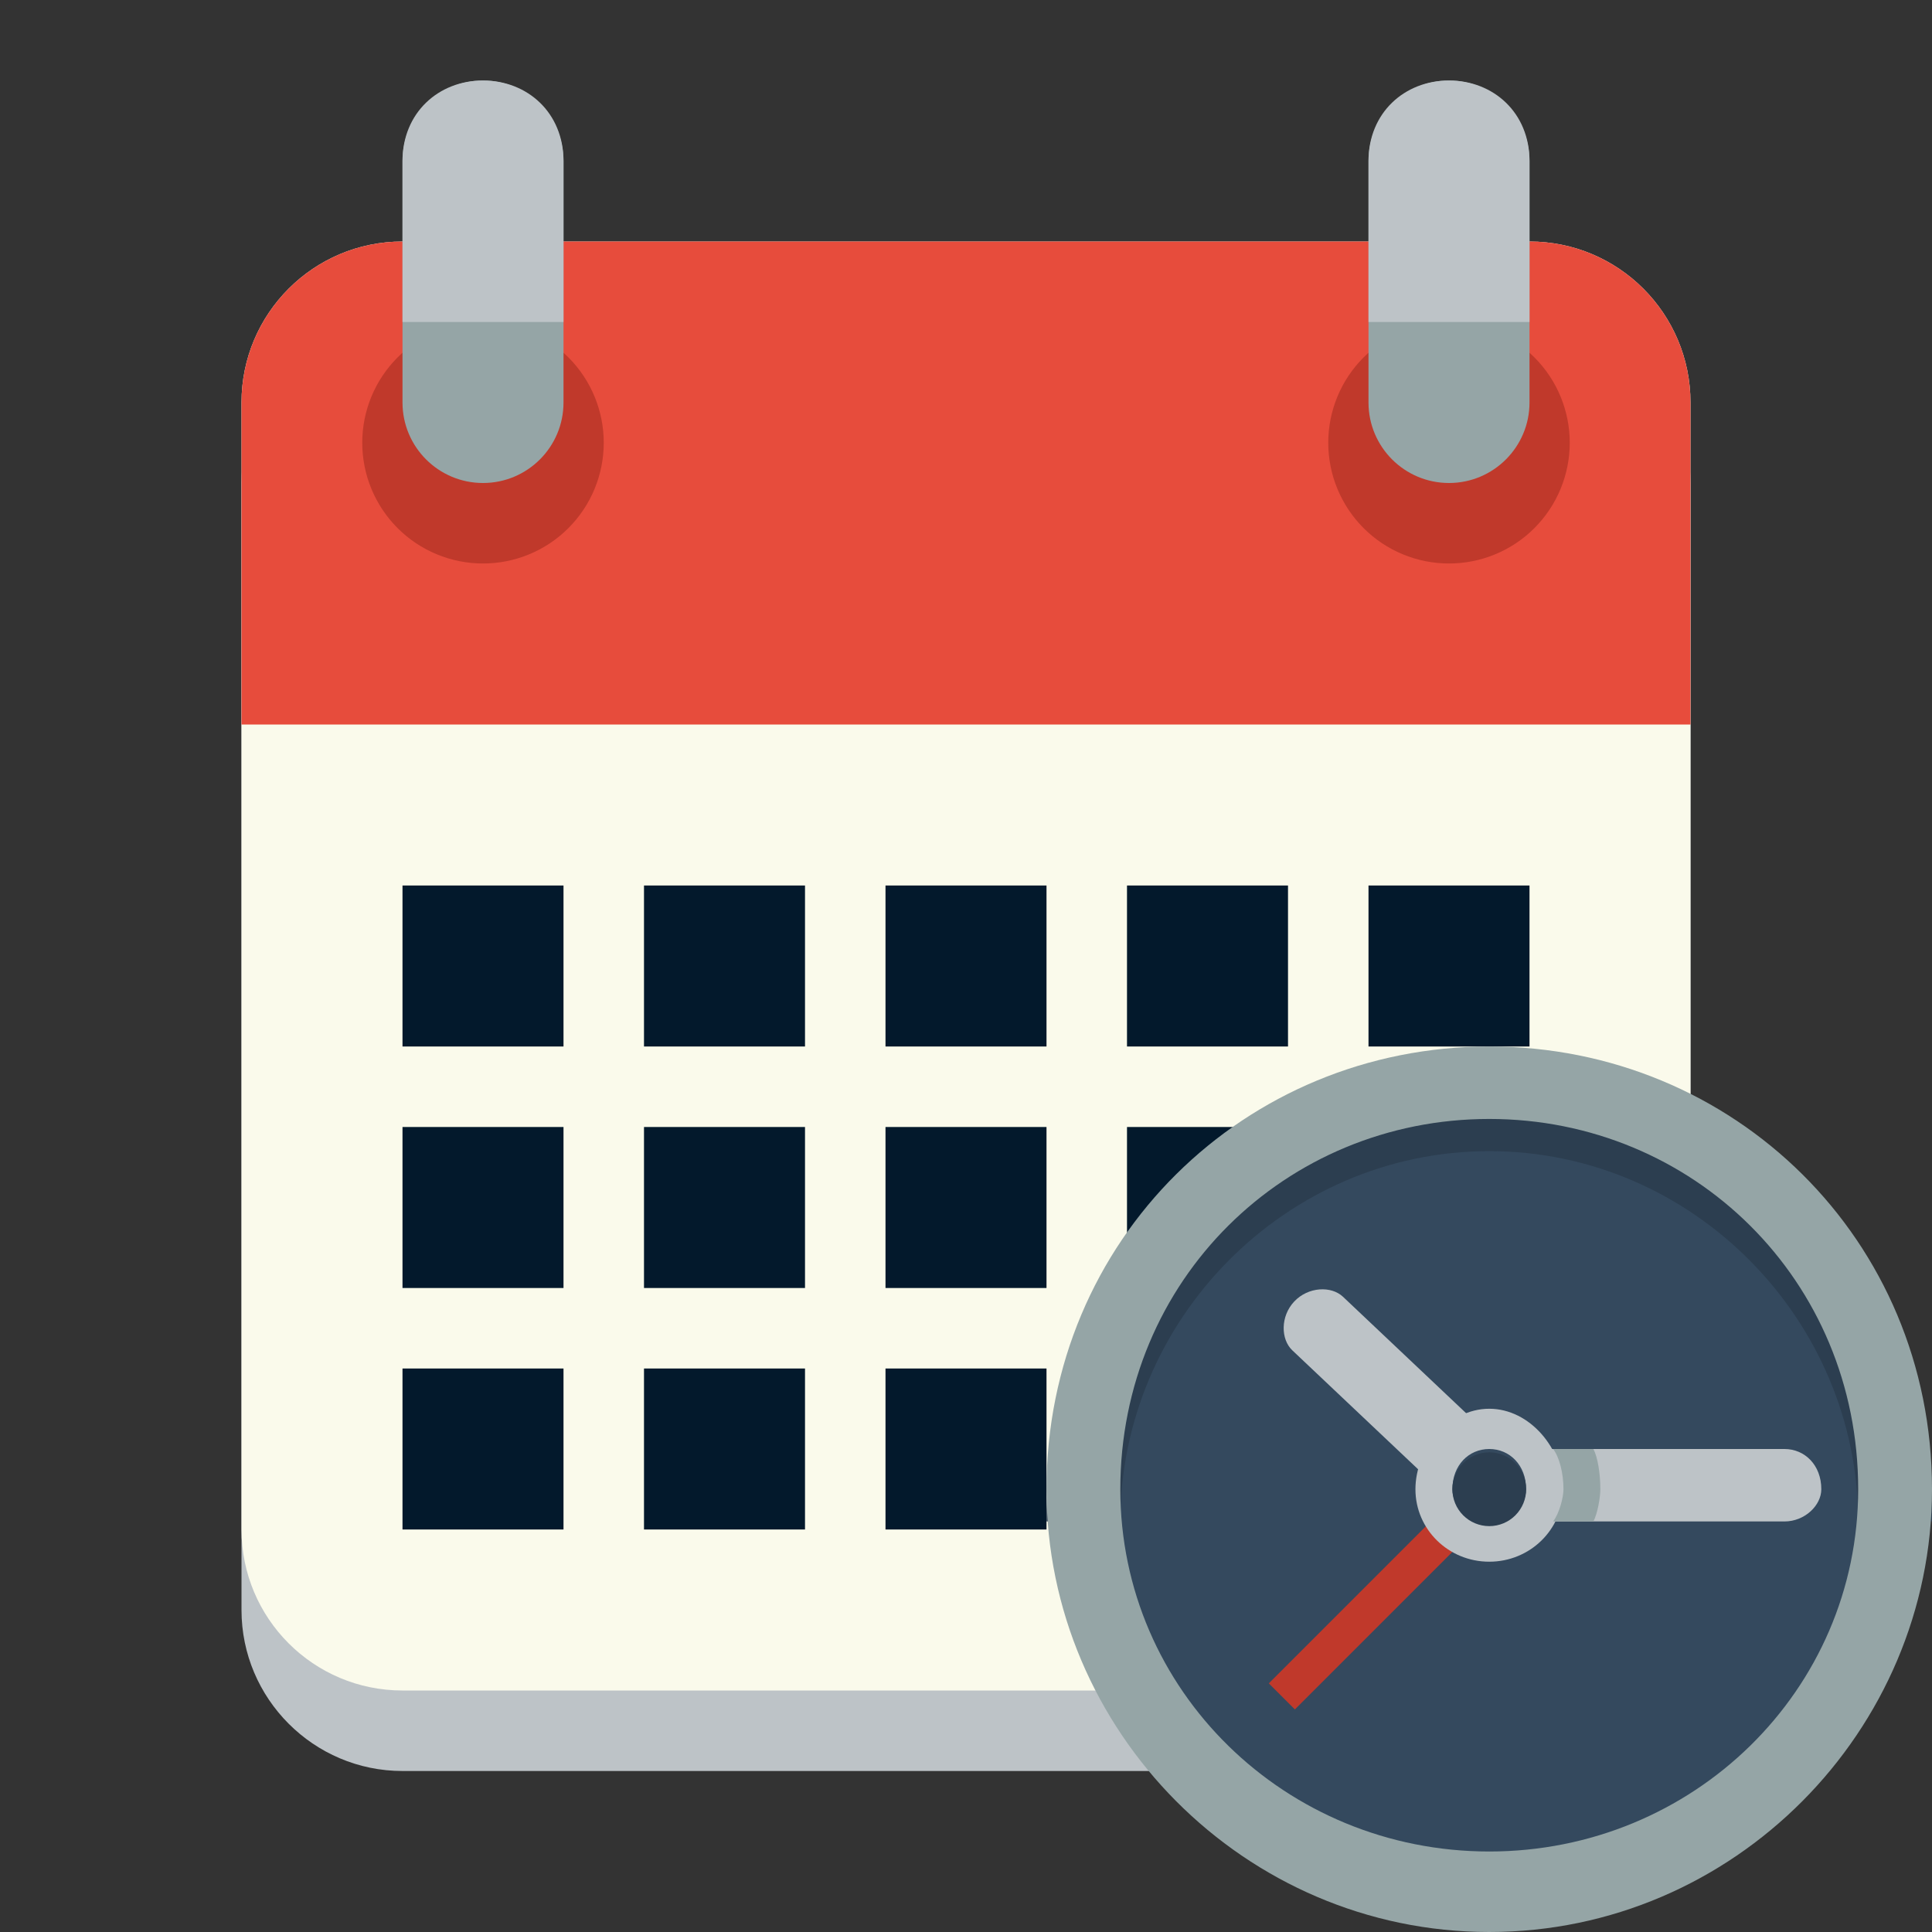 <svg xmlns="http://www.w3.org/2000/svg" width="338" height="338" viewBox="0 0 338 338" fill="none"><rect x="0" y="0" width="338" height="338" fill="#333333" stroke="none"/><path d="M70.417 56.333C54.86 56.333 42.25 69.008 42.25 84.5V281.667C42.25 297.158 54.86 309.833 70.417 309.833H154.917H183.083H267.583C283.145 309.833 295.75 297.158 295.75 281.667V84.5C295.75 69.008 283.145 56.333 267.583 56.333H183.083H154.917H70.417Z" fill="#BDC3C7"></path><path d="M70.417 42.25C54.86 42.25 42.25 54.861 42.25 70.417V267.584C42.25 283.146 54.86 295.75 70.417 295.75H154.917H183.083H267.583C283.145 295.75 295.75 283.146 295.75 267.584V70.417C295.75 54.861 283.145 42.25 267.583 42.25H183.083H154.917H70.417Z" fill="#FAFAEB"></path><path d="M70.417 42.25C54.86 42.25 42.25 54.861 42.25 70.417V112.667V126.75H295.75V112.667V70.417C295.75 54.861 283.145 42.25 267.583 42.25H183.083H154.917H70.417Z" fill="#E74C3C"></path><path d="M105.625 77.458C105.625 80.232 105.079 82.979 104.017 85.542C102.955 88.105 101.399 90.434 99.438 92.396C97.476 94.358 95.147 95.914 92.584 96.975C90.021 98.037 87.274 98.583 84.5 98.583C81.726 98.583 78.979 98.037 76.416 96.975C73.853 95.914 71.524 94.358 69.562 92.396C67.601 90.434 66.045 88.105 64.983 85.542C63.921 82.979 63.375 80.232 63.375 77.458C63.375 74.684 63.921 71.937 64.983 69.374C66.045 66.811 67.601 64.482 69.562 62.521C71.524 60.559 73.853 59.003 76.416 57.941C78.979 56.88 81.726 56.333 84.5 56.333C87.274 56.333 90.021 56.88 92.584 57.941C95.147 59.003 97.476 60.559 99.438 62.521C101.399 64.482 102.955 66.811 104.017 69.374C105.079 71.937 105.625 74.684 105.625 77.458Z" fill="#C0392B"></path><path d="M274.625 77.458C274.625 80.232 274.079 82.979 273.017 85.542C271.955 88.105 270.399 90.434 268.438 92.396C266.476 94.358 264.147 95.914 261.584 96.975C259.021 98.037 256.274 98.583 253.5 98.583C250.726 98.583 247.979 98.037 245.416 96.975C242.853 95.914 240.524 94.358 238.562 92.396C236.601 90.434 235.045 88.105 233.983 85.542C232.921 82.979 232.375 80.232 232.375 77.458C232.375 74.684 232.921 71.937 233.983 69.374C235.045 66.811 236.601 64.482 238.562 62.521C240.524 60.559 242.853 59.003 245.416 57.941C247.979 56.88 250.726 56.333 253.5 56.333C256.274 56.333 259.021 56.88 261.584 57.941C264.147 59.003 266.476 60.559 268.438 62.521C270.399 64.482 271.955 66.811 273.017 69.374C274.079 71.937 274.625 74.684 274.625 77.458Z" fill="#C0392B"></path><path d="M70.417 154.917V183.083H98.584V154.917H70.417ZM112.667 154.917V183.083H140.834V154.917H112.667ZM154.917 154.917V183.083H183.084V154.917H154.917ZM197.167 154.917V183.083H225.334V154.917H197.167ZM239.417 154.917V183.083H267.584V154.917H239.417Z" fill="#03192C"></path><path d="M70.417 197.167V225.333H98.584V197.167H70.417ZM112.667 197.167V225.333H140.834V197.167H112.667ZM154.917 197.167V225.333H183.084V197.167H154.917ZM197.167 197.167V225.333H225.334V197.167H197.167ZM239.417 197.167V225.333H267.584V197.167H239.417Z" fill="#03192C"></path><path d="M70.417 239.417V267.583H98.584V239.417H70.417ZM112.667 239.417V267.583H140.834V239.417H112.667ZM154.917 239.417V267.583H183.084V239.417H154.917ZM197.167 239.417V267.583H225.334V239.417H197.167ZM239.417 239.417V267.583H267.584V239.417H239.417Z" fill="#03192C"></path><path d="M331.541 259.719C331.541 278.551 324.061 296.611 310.745 309.926C297.429 323.242 279.369 330.723 260.538 330.723C241.706 330.723 223.646 323.242 210.331 309.926C197.015 296.611 189.534 278.551 189.534 259.719C189.534 240.888 197.015 222.828 210.331 209.512C223.646 196.196 241.706 188.716 260.538 188.716C279.369 188.716 297.429 196.196 310.745 209.512C324.061 222.828 331.541 240.888 331.541 259.719Z" fill="#34495E"></path><path d="M260.541 188.716C217.756 188.716 183.083 223.924 183.083 266.174H195.997C195.997 230.966 224.896 201.389 260.541 201.389C296.186 201.389 325.085 230.966 325.085 266.174H338C338 223.924 303.327 188.716 260.541 188.716Z" fill="#2C3E50"></path><path d="M266.992 253.5V266.176H273.456H312.186C315.749 266.176 318.636 263.359 318.636 260.542C318.636 256.317 315.749 253.5 312.186 253.5H273.456H266.992Z" fill="#BDC3C7"></path><path d="M226.432 227.687C223.984 230.276 224.047 234.309 226.094 236.244L244.514 253.661L249.63 258.499L258.493 249.125L253.377 244.287L234.957 226.87C232.91 224.935 228.88 225.098 226.432 227.687Z" fill="#BDC3C7"></path><path d="M253.926 262.549L221.977 294.499L226.541 299.063L258.49 267.113L253.926 262.549Z" fill="#C0392B"></path><path d="M260.542 246.458C253.416 246.458 247.628 253.5 247.628 260.542C247.628 267.583 253.416 273.217 260.542 273.217C267.669 273.217 273.457 267.583 273.457 260.542C273.457 253.5 267.669 246.458 260.542 246.458ZM260.542 253.5C264.105 253.5 266.993 256.317 266.993 260.542C266.993 263.358 264.105 266.175 260.542 266.175C256.979 266.175 254.092 263.358 254.092 260.542C254.092 256.317 256.979 253.5 260.542 253.5Z" fill="#BDC3C7"></path><path d="M260.541 183.083C217.756 183.083 183.083 216.883 183.083 260.542C183.083 302.792 217.756 338 260.541 338C303.327 338 338 302.792 338 260.542C338 216.883 303.327 183.083 260.541 183.083ZM260.541 195.759C296.186 195.759 325.085 223.925 325.085 260.542C325.085 295.75 296.186 323.917 260.541 323.917C224.896 323.917 195.997 295.75 195.997 260.542C195.997 223.925 224.896 195.759 260.541 195.759Z" fill="#95A5A6"></path><path d="M267 260.539C267 262.251 266.32 263.893 265.11 265.104C263.899 266.314 262.258 266.994 260.546 266.994C258.834 266.994 257.192 266.314 255.981 265.104C254.771 263.893 254.091 262.251 254.091 260.539C254.091 258.827 254.771 257.186 255.981 255.975C257.192 254.765 258.834 254.084 260.546 254.084C262.258 254.084 263.899 254.765 265.11 255.975C266.32 257.186 267 258.827 267 260.539Z" fill="#2C3E50"></path><path d="M271.71 253.5C272.808 254.909 273.527 257.725 273.527 260.542C273.527 261.95 272.808 264.767 271.71 266.176H273.527H278.766C279.498 264.767 279.977 261.95 279.977 260.542C279.977 257.725 279.498 254.909 278.766 253.5H273.527H271.71Z" fill="#95A5A6"></path><path d="M84.5 14.083C76.722 14.083 70.417 20.388 70.417 28.167V70.417C70.417 78.195 76.722 84.5 84.5 84.5C92.279 84.5 98.584 78.195 98.584 70.417V28.167C98.584 20.388 92.279 14.083 84.5 14.083ZM253.5 14.083C245.726 14.083 239.417 20.388 239.417 28.167V70.417C239.417 78.195 245.726 84.5 253.5 84.5C261.274 84.5 267.584 78.195 267.584 70.417V28.167C267.584 20.388 261.274 14.083 253.5 14.083Z" fill="#95A5A6"></path><path d="M84.5 14.083C76.722 14.083 70.417 19.717 70.417 28.167V56.333H98.584V28.167C98.584 19.717 92.279 14.083 84.5 14.083ZM253.5 14.083C245.726 14.083 239.417 19.717 239.417 28.167V56.333H267.584V28.167C267.584 19.717 261.274 14.083 253.5 14.083Z" fill="#BDC3C7"></path></svg>